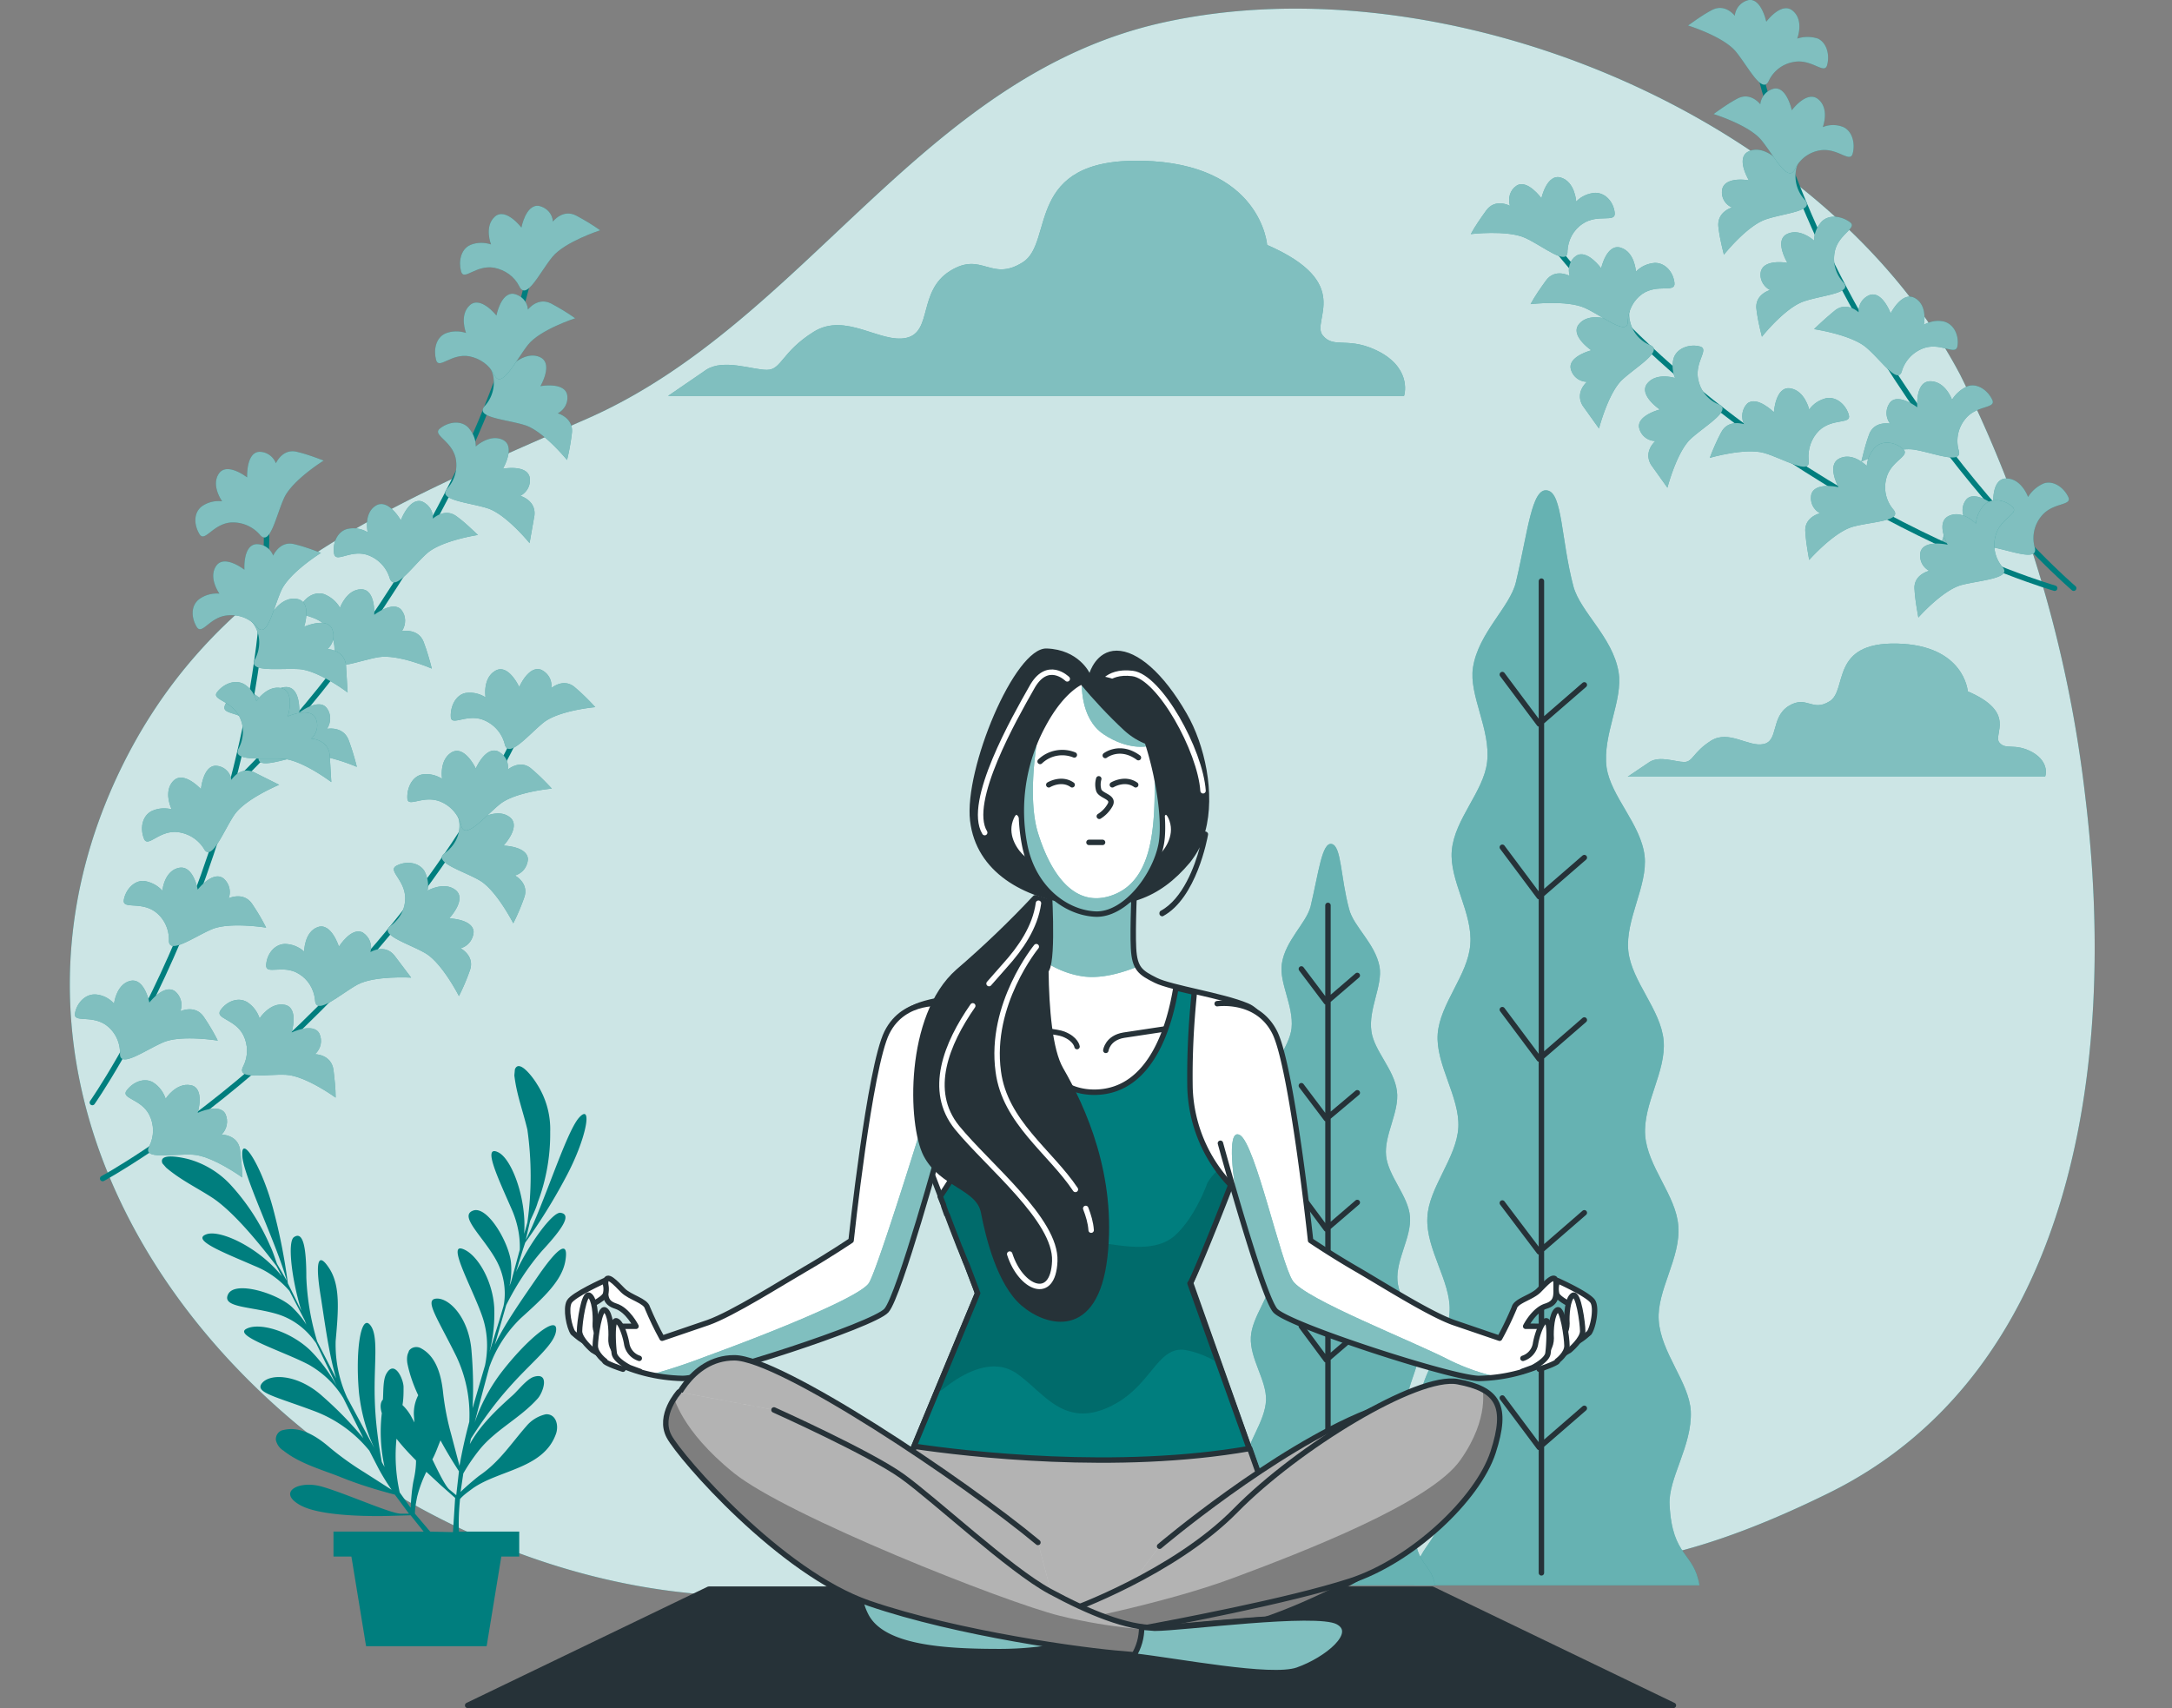 <svg xmlns="http://www.w3.org/2000/svg" xmlns:xlink="http://www.w3.org/1999/xlink" xml:space="preserve" id="Calque_1" x="0" y="0" style="enable-background:new 0 0 399.9 314.5" version="1.1" viewBox="0 0 399.9 314.5"><rect x="0" y="0" width="399.9" height="314.5" fill="#808080" stroke="none"/><style>.st0{fill:#007e7e}.st2,.st3{opacity:.5;fill:#fff;enable-background:new}.st3{opacity:.4}.st4,.st5,.st6{fill:none;stroke:#263238;stroke-linecap:round;stroke-linejoin:round}.st5,.st6{stroke:#007e7e}.st6{fill:#263238;stroke:#263238}.st7{fill:#fff}.st12,.st13{fill:none;stroke:#fff;stroke-linecap:round;stroke-linejoin:round}.st13{fill:#fff;stroke:#263238}.st18{opacity:.3;enable-background:new}</style><g id="freepik--background-simple--inject-2"><path d="M383.9 146.4a234 234 0 0 0-23-77.4c-25.2-47.8-94.7-76.5-147-64.8-44.5 10-65.6 55.1-105.6 72.8-36.8 16.2-70 29.1-87.2 67-36.3 80.3 54.5 160.1 131.8 148.8 24.4-3.6 46.1-15 71.2-11.8 50.9 6.6 67.9 15.9 112.6-6.1 44.1-21.7 53.5-77 47.2-128.5z" class="st0"/><path d="M383.9 146.4a234 234 0 0 0-23-77.4c-25.2-47.8-94.7-76.5-147-64.8-44.5 10-65.6 55.1-105.6 72.8-36.8 16.2-70 29.1-87.2 67-36.3 80.3 54.5 160.1 131.8 148.8 24.4-3.6 46.1-15 71.2-11.8 50.9 6.6 67.9 15.9 112.6-6.1 44.1-21.7 53.5-77 47.2-128.5z" style="opacity:.8;fill:#fff;enable-background:new"/></g><g id="freepik--Clouds--inject-2"><path d="M254.2 64.9c-5.9-3.2-8.6-.5-10.7-3.2s5.9-9.6-10.2-16.6c0 0-1.1-15-23-15.5s-16.1 15-22 18.7-7.5-2.1-13.4 1.6-3.2 11.2-8 12.3-11.2-4.8-17.1-1.1c-5.9 3.7-5.9 7-8.6 7s-8-2.1-11.2 0l-7 4.8h135.5c0 .1 1.6-4.7-4.3-8zM374.2 138.5c-3.3-1.8-4.9-.3-6.1-1.8s3.3-5.5-5.8-9.4c0 0-.6-8.5-13-8.8s-9.1 8.5-12.4 10.6c-3.3 2.1-4.2-1.2-7.6.9-3.3 2.1-1.8 6.4-4.6 7s-6.4-2.7-9.7-.6-3.3 3.9-4.9 3.9-4.5-1.2-6.4 0l-4 2.7h76.8c.1.1 1-2.6-2.3-4.5z" class="st0"/><path d="M254.2 64.9c-5.9-3.2-8.6-.5-10.7-3.2s5.9-9.6-10.2-16.6c0 0-1.1-15-23-15.5s-16.1 15-22 18.7-7.5-2.1-13.4 1.6-3.2 11.2-8 12.3-11.2-4.8-17.1-1.1c-5.9 3.7-5.9 7-8.6 7s-8-2.1-11.2 0l-7 4.8h135.5c0 .1 1.6-4.7-4.3-8zM374.2 138.5c-3.3-1.8-4.9-.3-6.1-1.8s3.3-5.5-5.8-9.4c0 0-.6-8.5-13-8.8s-9.1 8.5-12.4 10.6c-3.3 2.1-4.2-1.2-7.6.9-3.3 2.1-1.8 6.4-4.6 7s-6.4-2.7-9.7-.6-3.3 3.9-4.9 3.9-4.5-1.2-6.4 0l-4 2.7h76.8c.1.1 1-2.6-2.3-4.5z" class="st2"/></g><g id="freepik--Trees--inject-2"><path d="M261.8 291.9h51.1c-1-6.2-5-5.1-5.5-14.8-.3-4.9 4.2-10.9 3.9-17.3-.3-5.3-5.5-10.7-5.9-16.7-.4-5.5 4.1-11.5 3.6-17.4-.4-5.6-5.7-10.9-6.1-16.7s3.9-11.7 3.4-17.4-5.9-10.9-6.5-16.5c-.6-5.8 3.6-12 3-17.5-.7-5.9-6.2-10.9-7-16.3-.8-6 3.1-12.4 2.2-17.6-1.1-6.4-7-11-8.3-15.7-2.3-8.7-2-17.2-4.8-17.7-2.9-.6-3.6 7.7-5.8 16.9-1.1 4.6-6.9 9.3-7.9 15.7-.8 5.1 3.3 11.4 2.6 17.4-.6 5.4-6 10.5-6.5 16.3-.5 5.5 3.9 11.5 3.4 17.3-.4 5.6-5.6 10.9-6 16.5s4.1 11.6 3.8 17.2c-.3 5.6-5.5 11.1-5.7 16.6-.3 5.8 4.3 11.7 4.1 17.1-.2 6-5.3 11.5-5.5 16.7-.2 6.4 4.5 12.2 4.3 17.1-.3 10.5-5.1 8.3-5.3 16.8h1.4z" class="st0"/><path d="M261.8 291.9h51.1c-1-6.2-5-5.1-5.5-14.8-.3-4.9 4.2-10.9 3.9-17.3-.3-5.3-5.5-10.7-5.9-16.7-.4-5.5 4.1-11.5 3.6-17.4-.4-5.6-5.7-10.9-6.1-16.7s3.9-11.7 3.4-17.4-5.9-10.9-6.5-16.5c-.6-5.8 3.6-12 3-17.5-.7-5.9-6.2-10.9-7-16.3-.8-6 3.1-12.4 2.2-17.6-1.1-6.4-7-11-8.3-15.7-2.3-8.7-2-17.2-4.8-17.7-2.9-.6-3.6 7.7-5.8 16.9-1.1 4.6-6.9 9.3-7.9 15.7-.8 5.1 3.3 11.4 2.6 17.4-.6 5.4-6 10.5-6.5 16.3-.5 5.5 3.9 11.5 3.4 17.3-.4 5.6-5.6 10.9-6 16.5s4.1 11.6 3.8 17.2c-.3 5.6-5.5 11.1-5.7 16.6-.3 5.8 4.3 11.7 4.1 17.1-.2 6-5.3 11.5-5.5 16.7-.2 6.4 4.5 12.2 4.3 17.1-.3 10.5-5.1 8.3-5.3 16.8h1.4z" class="st3"/><path d="M283.8 107v182.6M291.7 126.1l-8.3 7.2-6.8-9.1M291.7 157.9l-8.3 7.2-6.8-9.1M291.7 187.8l-8.3 7.2-6.8-9.1M291.7 223.3l-8.3 7.2-6.8-9M291.7 259.3l-8.3 7.2-6.8-9.1" class="st4"/><path d="M229.6 291.9h34.6c-.7-4.2-3.4-3.5-3.8-10-.2-3.3 2.9-7.4 2.6-11.7-.2-3.6-3.8-7.2-4-11.3-.2-3.7 2.8-7.8 2.5-11.8-.3-3.8-3.9-7.4-4.2-11.3-.3-3.9 2.6-8 2.3-11.8-.3-3.8-4-7.4-4.4-11.2s2.5-8.1 2-11.9c-.5-4-4.2-7.4-4.7-11-.6-4.1 2.1-8.4 1.5-11.9-.8-4.3-4.8-7.4-5.6-10.6-1.6-5.9-1.4-11.6-3.2-12s-2.4 5.2-3.9 11.5c-.8 3.1-4.7 6.3-5.3 10.6-.5 3.5 2.2 7.7 1.8 11.8-.4 3.6-4 7.1-4.4 11.1-.3 3.7 2.6 7.8 2.3 11.7s-3.8 7.4-4.1 11.2 2.8 7.9 2.6 11.6-3.7 7.5-3.9 11.3c-.2 4 2.9 7.9 2.8 11.6-.2 4.1-3.6 7.8-3.7 11.3-.1 4.3 3 8.3 2.9 11.6-.2 7.1-3.5 5.6-3.6 11.4l.9-.2z" class="st0"/><path d="M229.6 291.9h34.6c-.7-4.2-3.4-3.5-3.8-10-.2-3.3 2.9-7.4 2.6-11.7-.2-3.6-3.8-7.2-4-11.3-.2-3.7 2.8-7.8 2.5-11.8-.3-3.8-3.9-7.4-4.2-11.3-.3-3.9 2.6-8 2.3-11.8-.3-3.8-4-7.4-4.4-11.2s2.5-8.1 2-11.9c-.5-4-4.2-7.4-4.7-11-.6-4.1 2.1-8.4 1.5-11.9-.8-4.3-4.8-7.4-5.6-10.6-1.6-5.9-1.4-11.6-3.2-12s-2.4 5.2-3.9 11.5c-.8 3.1-4.7 6.3-5.3 10.6-.5 3.5 2.2 7.7 1.8 11.8-.4 3.6-4 7.1-4.4 11.1-.3 3.7 2.6 7.8 2.3 11.7s-3.8 7.4-4.1 11.2 2.8 7.9 2.6 11.6-3.7 7.5-3.9 11.3c-.2 4 2.9 7.9 2.8 11.6-.2 4.1-3.6 7.8-3.7 11.3-.1 4.3 3 8.3 2.9 11.6-.2 7.1-3.5 5.6-3.6 11.4l.9-.2z" class="st3"/><path d="M244.5 166.7v123.6M249.9 179.6l-5.7 4.9-4.6-6.1M249.9 201.2l-5.7 4.8-4.6-6.1M249.9 221.4l-5.7 4.9-4.6-6.2M249.9 245.5l-5.7 4.9-4.6-6.2M249.9 269.8l-5.7 4.9-4.6-6.2" class="st4"/></g><g id="freepik--Plants--inject-2"><path d="M99.1 234.9c-2.6 3.8-6.1 8.7-8 12.7l2.1-7.3c1.8-3.6 4-7 6.6-10 3.8-4.1 5.5-6.7 3.4-7-1.4-.2-5.6 5.4-8.2 10.9l1.3-4.2.4-1.2a103 103 0 0 0 7.4-11.9c3.9-7.2 5.1-14 2.5-11.1-2.4 2.7-6.5 16.1-9.8 22.5l.8-3.5c.5-1.1 1.1-2.3 1.4-3.4a35.7 35.7 0 0 0 2.3-13c.1-3.2-.8-6.3-2.5-8.9-.4-.7-3.2-4.7-4-2.6l-.1 1.1c.4 3.5 1.6 6.6 2.4 10a61 61 0 0 1 0 17.1l-.6 2.1c.5-6.3-2.2-13.7-4.7-15-3.1-1.6-.1 4.7 2.3 10.2 1.1 2.4 1.7 5.1 1.6 7.7l-1.6 5.9-.3.8c.3-1.3.4-2.7.3-4.1-.2-3.6-4.3-10.8-7-9.8s1.9 4.8 4.3 9.2c1.3 2.4 1.8 5.2 1.4 7.9l-.1.5-.8 2.7-1.8 5.8c.7-2.7 1-5.4.9-8.2-.3-5.3-3.4-10.2-6-10.9s2.3 7.9 3.9 12.8c.9 2.8 1 5.8.4 8.7l-2.3 7.9c.2-3.6.1-7.2-.2-10.7-.5-5.9-4-9.6-6.4-9.5s.1 3.5 3.6 10.6a25 25 0 0 1 2.4 12.1 94.5 94.5 0 0 0-1.8 8.1l-1.5-5.7c-.7-2.5-1.2-5-1.5-7.6-.3-3-1.1-6.7-4-8.3-.8-.5-1.8-.3-2.3.4l-.1.3c-.3.6-.3 1.3-.2 2 .4 2 1.1 4 2 5.9a7.3 7.3 0 0 0-.8 3.6l.1 1.4-.7-1.3a9 9 0 0 0-1.5-1.9c.2-1.1.2-2.2.2-3.3 0-1.5-1.7-5.2-3.2-2.4-.6 1.1-.5 3.3-.6 4.7-.4.4-.6 1.2-.2 2.5-.4 3.3-.2 6.7.5 9.9l-.5-.9c-.7-3.8-1.2-7.7-1.3-11.6-.2-6.5.8-11.8-.9-13.7-1.7-1.9-2.7 5-2 12.6.4 3.5 1.3 6.9 2.8 10.1l-5-9.3a23.4 23.4 0 0 1-2.1-10.4c.5-5.6.9-10.2-1.2-13.4s-2.6-1.1-1.5 5.5c.7 4.5 1.5 10.6 2.8 14.8l-3.5-6.8a47 47 0 0 1-2-11.8c0-5.6-.6-8.6-2.3-7.4-1.2.9-.4 7.8 1.4 13.6l-1.9-3.9-.6-1.2a107 107 0 0 0-2.7-13.7c-2.1-7.9-5.9-13.8-5.7-9.9.1 3.6 6.3 16.2 8.2 23.1l-1.8-3.1c-.4-1.1-.8-2.4-1.3-3.4a40.2 40.2 0 0 0-7.2-11.1c-2.1-2.3-4.9-4-7.9-4.8-.8-.2-5.5-1.3-4.7.8l.7.8c2.7 2.3 5.7 3.7 8.6 5.6 4.3 2.9 9.5 9.6 11.7 12.5l1 1.9c-3.9-5-10.9-8.5-13.7-7.8-3.4 1 3.2 3.5 8.7 5.9 2.5 1 4.7 2.6 6.4 4.6l2.8 5.4.3.8c-.7-1.2-1.6-2.2-2.6-3.2-2.6-2.5-10.5-5-11.8-2.4s4.7 2.2 9.5 3.8c2.6.9 4.8 2.6 6.4 4.8l.3.4 1.2 2.5 2.6 5.4a29 29 0 0 0-4.9-6.6c-3.8-3.6-9.5-5.2-11.8-3.9s7.1 4.2 11.6 6.6c2.6 1.5 4.7 3.5 6.3 6.1l3.7 7.4a68.2 68.2 0 0 0-7.5-7.7c-4.4-4-9.5-4.3-11.1-2.5-1.6 1.8 2.4 2.5 9.8 5.3 3.9 1.5 7.3 4 9.9 7.2l1.7 3.3a41 41 0 0 0 2.4 3.9l-5-3.2a55.5 55.5 0 0 1-6.3-4.5c-2.3-2-5.4-4.1-8.6-3.3-.9.1-1.5 1-1.4 1.9l.1.3a3 3 0 0 0 1.3 1.6c3 2.4 7.1 3.5 10.6 4.9 3.2 1.3 6.5 2.3 9.9 3.2l2.6 3.5h-1.5c-1.9 0-10.3-3.8-14.6-5s-8.3 1.1-3.8 3.5 16.7 1.9 16.7 1.9l3.5-.1 2.4 3H61.4v4.6h3.3l2.7 16.5h22.2l2.7-16.5h3.3V282H84.5c-.1-2 0-4 .2-6 .7-.8 1.6-1.4 2.4-2 4.9-3.4 13.1-3.6 15.3-10.1.5-1.6-.1-3.6-1.9-3.5a6.5 6.5 0 0 0-3.6 2.2c-2.8 3.2-4.9 6.5-8.5 9-.2.1-2.4 1.9-3.6 3.1l.5-3.4a34 34 0 0 1 3-4.4c3-3.7 7.5-5.8 10.7-9.4 1-1.1 2.3-4.9-.7-4-1.3.4-2.9 2.5-3.9 3.4-2.9 2.6-6 5.5-7.9 9l.2-1c2.1-3.3 4.4-6.5 7-9.4 4.3-4.9 8.6-8 8.7-10.7s-5.4 1.8-10.1 7.9a32.6 32.6 0 0 0-4.9 9.2 725 725 0 0 1 2.7-10.2c1.2-3.4 3.2-6.5 5.8-9 4.2-3.8 7.6-6.9 8.2-10.6s-1.2-2.7-5 2.8zm-23.5 42.7-2-2.8a30.8 30.8 0 0 1-.6-9.9c1.1 1.4 2.3 2.7 3.6 4 0 1.3-.2 2.6-.5 3.9-.3 1.7-.4 3.2-.5 4.8zm3.6 4.4-2.8-3.3c0-1 .2-2.1.4-3.1a23 23 0 0 1 1.7-4.6l2.7 2.5 2.6 2.3-.4 6.3-4.2-.1zm4.8-6.7-1.2-1c-.7-.5-1.9-2.9-3.2-5.6.6-1.1 1-2.3 1.5-3.5 1.4 2.6 2.7 4.6 3.4 5.7l-.5 4.4z" class="st0"/><path d="M40.5 146.9s41.9-36.3 56.7-95.1" class="st5"/><path d="M47.7 139.1c.5-1.9 0-4-1.2-5.6-2.1-2.6-5.8-1.8-5.1-3.6.7-1.8 2.6-3.1 4.5-2.5a5 5 0 0 1 2.9 2.5s1.2-3.4 3.9-3.4 2.4 4.7 2.4 4.7 3.5-2.7 5-.9c.9 1.1.9 2.7.1 3.9 0 0 3-.6 4 2.1.6 1.6 1.1 3.3 1.5 4.9 0 0-6.2-2.7-9.8-2.1s-9.1 2.9-8.2 0z" class="st0"/><path d="M47.7 139.1c.5-1.9 0-4-1.2-5.6-2.1-2.6-5.8-1.8-5.1-3.6.7-1.8 2.6-3.1 4.5-2.5a5 5 0 0 1 2.9 2.5s1.2-3.4 3.9-3.4 2.4 4.7 2.4 4.7 3.5-2.7 5-.9c.9 1.1.9 2.7.1 3.9 0 0 3-.6 4 2.1.6 1.6 1.1 3.3 1.5 4.9 0 0-6.2-2.7-9.8-2.1s-9.1 2.9-8.2 0z" class="st2"/><path d="M61.4 121.1c.5-1.9 0-4-1.2-5.6-2.1-2.6-5.8-1.8-5-3.6s2.6-3.1 4.5-2.5c1.2.5 2.2 1.3 2.9 2.5 0 0 1.2-3.4 3.9-3.4s2.4 4.7 2.4 4.7 3.5-2.7 5-.9c.9 1.1.9 2.7.1 3.9 0 0 3-.6 4 2 .6 1.6 1.1 3.3 1.5 4.9 0 0-6.2-2.7-9.8-2.1s-9.2 3-8.3.1z" class="st0"/><path d="M61.4 121.1c.5-1.9 0-4-1.2-5.6-2.1-2.6-5.8-1.8-5-3.6s2.6-3.1 4.5-2.5c1.2.5 2.2 1.3 2.9 2.5 0 0 1.2-3.4 3.9-3.4s2.4 4.7 2.4 4.7 3.5-2.7 5-.9c.9 1.1.9 2.7.1 3.9 0 0 3-.6 4 2 .6 1.6 1.1 3.3 1.5 4.9 0 0-6.2-2.7-9.8-2.1s-9.2 3-8.3.1z" class="st2"/><path d="M71.7 106.3a6.5 6.5 0 0 0-4-4.1c-3.2-1.1-5.9 1.6-6.2-.3s.6-4 2.4-4.5c1.3-.3 2.6-.1 3.8.6 0 0-.8-3.5 1.5-4.9 2.3-1.4 4.6 2.7 4.6 2.7s1.5-4.1 3.8-3.5c1.3.5 2.2 1.8 2.1 3.2 0 0 2.2-2.1 4.4-.4 1.4 1 2.6 2.2 3.9 3.4 0 0-6.7 1-9.4 3.4s-6.1 7.4-6.9 4.4z" class="st0"/><path d="M71.7 106.3a6.5 6.5 0 0 0-4-4.1c-3.2-1.1-5.9 1.6-6.2-.3s.6-4 2.4-4.5c1.3-.3 2.6-.1 3.8.6 0 0-.8-3.5 1.5-4.9 2.3-1.4 4.6 2.7 4.6 2.7s1.5-4.1 3.8-3.5c1.3.5 2.2 1.8 2.1 3.2 0 0 2.2-2.1 4.4-.4 1.4 1 2.6 2.2 3.9 3.4 0 0-6.7 1-9.4 3.4s-6.1 7.4-6.9 4.4z" class="st2"/><path d="M82.4 89.9a6.4 6.4 0 0 0 1.5-5.5c-.7-3.3-4.4-4.3-2.9-5.5s3.8-1.6 5.2-.2c.9 1 1.4 2.2 1.4 3.5 0 0 2.6-2.4 5-1.2s0 5.3 0 5.3 4.3-.8 4.9 1.5c.3 1.4-.4 2.8-1.7 3.5 0 0 2.9.8 2.6 3.6l-.9 5.1s-4.3-5.3-7.7-6.4-9.5-1.5-7.4-3.7z" class="st0"/><path d="M82.4 89.9a6.4 6.4 0 0 0 1.5-5.5c-.7-3.3-4.4-4.3-2.9-5.5s3.8-1.6 5.2-.2c.9 1 1.4 2.2 1.4 3.5 0 0 2.6-2.4 5-1.2s0 5.3 0 5.3 4.3-.8 4.9 1.5c.3 1.4-.4 2.8-1.7 3.5 0 0 2.9.8 2.6 3.6l-.9 5.1s-4.3-5.3-7.7-6.4-9.5-1.5-7.4-3.7z" class="st2"/><path d="M89.3 74.7a6.4 6.4 0 0 0 1.5-5.5c-.7-3.3-4.4-4.3-2.9-5.5s3.8-1.6 5.2-.2c.9 1 1.4 2.2 1.4 3.5 0 0 2.6-2.4 5-1.2s0 5.3 0 5.3 4.3-.8 4.9 1.5c.3 1.4-.4 2.8-1.7 3.5 0 0 2.9.8 2.6 3.6-.2 1.7-.5 3.4-.9 5 0 0-4.3-5.3-7.7-6.4s-9.5-1.4-7.4-3.6z" class="st0"/><path d="M89.3 74.7a6.4 6.4 0 0 0 1.5-5.5c-.7-3.3-4.4-4.3-2.9-5.5s3.8-1.6 5.2-.2c.9 1 1.4 2.2 1.4 3.5 0 0 2.6-2.4 5-1.2s0 5.3 0 5.3 4.3-.8 4.9 1.5c.3 1.4-.4 2.8-1.7 3.5 0 0 2.9.8 2.6 3.6-.2 1.7-.5 3.4-.9 5 0 0-4.3-5.3-7.7-6.4s-9.5-1.4-7.4-3.6z" class="st2"/><path d="M91 69c-.9-1.8-2.6-3-4.6-3.4-3.3-.6-5.6 2.5-6.1.7s-.1-4.1 1.7-4.9c1.2-.5 2.6-.5 3.8-.1 0 0-1.3-3.3.7-5.1s4.9 1.9 4.9 1.9.8-4.3 3.2-4c1.4.3 2.5 1.4 2.6 2.9 0 0 1.8-2.4 4.3-1.1 1.5.8 3 1.7 4.4 2.7 0 0-6.5 2.1-8.7 4.9-2.2 2.8-4.9 8.4-6.2 5.5z" class="st0"/><path d="M91 69c-.9-1.8-2.6-3-4.6-3.4-3.3-.6-5.6 2.5-6.1.7s-.1-4.1 1.7-4.9c1.2-.5 2.6-.5 3.8-.1 0 0-1.3-3.3.7-5.1s4.9 1.9 4.9 1.9.8-4.3 3.2-4c1.4.3 2.5 1.4 2.6 2.9 0 0 1.8-2.4 4.3-1.1 1.5.8 3 1.7 4.4 2.7 0 0-6.5 2.1-8.7 4.9-2.2 2.8-4.9 8.4-6.2 5.5z" class="st2"/><path d="M95.6 52.7c-.9-1.8-2.6-3-4.6-3.4-3.4-.6-5.6 2.5-6.1.7s-.1-4.1 1.7-4.9c1.2-.5 2.6-.5 3.8-.1 0 0-1.3-3.3.7-5.1s4.9 2 4.9 2 .8-4.3 3.2-4c1.4.3 2.5 1.4 2.6 2.9 0 0 1.8-2.4 4.3-1.1 1.5.8 3 1.7 4.4 2.7 0 0-6.5 2.1-8.8 4.9s-4.8 8.2-6.1 5.4z" class="st0"/><path d="M95.6 52.7c-.9-1.8-2.6-3-4.6-3.4-3.4-.6-5.6 2.5-6.1.7s-.1-4.1 1.7-4.9c1.2-.5 2.6-.5 3.8-.1 0 0-1.3-3.3.7-5.1s4.9 2 4.9 2 .8-4.3 3.2-4c1.4.3 2.5 1.4 2.6 2.9 0 0 1.8-2.4 4.3-1.1 1.5.8 3 1.7 4.4 2.7 0 0-6.5 2.1-8.8 4.9s-4.8 8.2-6.1 5.4z" class="st2"/><path d="M18.9 217s48.7-26.4 75.8-80.7" class="st5"/><path d="M27.5 211c.9-1.8.9-3.9 0-5.7-1.5-3-5.3-3-4.2-4.5s3.2-2.5 4.9-1.5c1.1.7 1.9 1.8 2.3 3 0 0 1.9-3 4.6-2.5s1.3 5.1 1.3 5.1 4-1.9 5.1.2c.6 1.3.3 2.8-.7 3.8 0 0 3 0 3.4 2.8.2 1.7.4 3.4.4 5.1 0 0-5.5-4-9.1-4.2s-9.5 1.1-8-1.6z" class="st0"/><path d="M27.5 211c.9-1.8.9-3.9 0-5.7-1.5-3-5.3-3-4.2-4.5s3.2-2.5 4.9-1.5c1.1.7 1.9 1.8 2.3 3 0 0 1.9-3 4.6-2.5s1.3 5.1 1.3 5.1 4-1.9 5.1.2c.6 1.3.3 2.8-.7 3.8 0 0 3 0 3.4 2.8.2 1.7.4 3.4.4 5.1 0 0-5.5-4-9.1-4.2s-9.5 1.1-8-1.6z" class="st2"/><path d="M44.8 196.3c.9-1.8.9-3.9 0-5.7-1.5-3-5.3-3-4.2-4.6s3.2-2.5 4.9-1.5c1.1.7 1.9 1.8 2.3 3 0 0 1.9-3 4.6-2.5s1.3 5.1 1.3 5.1 4-1.9 5.1.2c.6 1.3.3 2.8-.8 3.8 0 0 3 0 3.4 2.9.2 1.7.4 3.4.4 5.1 0 0-5.5-4-9.1-4.2s-9.4 1.1-7.9-1.6z" class="st0"/><path d="M44.8 196.3c.9-1.8.9-3.9 0-5.7-1.5-3-5.3-3-4.2-4.6s3.2-2.5 4.9-1.5c1.1.7 1.9 1.8 2.3 3 0 0 1.9-3 4.6-2.5s1.3 5.1 1.3 5.1 4-1.9 5.1.2c.6 1.3.3 2.8-.8 3.8 0 0 3 0 3.4 2.9.2 1.7.4 3.4.4 5.1 0 0-5.5-4-9.1-4.2s-9.4 1.1-7.9-1.6z" class="st2"/><path d="M58 184.1c-.2-2-1.3-3.8-3-4.8-2.9-1.8-6.1.3-6-1.6s1.4-3.8 3.4-3.9c1.3 0 2.6.5 3.6 1.4 0 0 0-3.6 2.5-4.5s3.9 3.6 3.9 3.6 2.3-3.7 4.4-2.6c1.2.8 1.8 2.2 1.4 3.6 0 0 2.6-1.6 4.4.6l3.1 4.1s-6.8-.4-9.9 1.3c-3.1 1.7-7.7 5.9-7.8 2.8z" class="st0"/><path d="M58 184.1c-.2-2-1.3-3.8-3-4.8-2.9-1.8-6.1.3-6-1.6s1.4-3.8 3.4-3.9c1.3 0 2.6.5 3.6 1.4 0 0 0-3.6 2.5-4.5s3.9 3.6 3.9 3.6 2.3-3.7 4.4-2.6c1.2.8 1.8 2.2 1.4 3.6 0 0 2.6-1.6 4.4.6l3.1 4.1s-6.8-.4-9.9 1.3c-3.1 1.7-7.7 5.9-7.8 2.8z" class="st2"/><path d="M72 170.4c1.6-1.2 2.6-3 2.6-5 0-3.4-3.3-5.1-1.6-6 1.7-.9 4-.7 5.1.9.6 1.1.9 2.5.6 3.7 0 0 3.1-1.8 5.2-.1s-1.2 5.2-1.2 5.2 4.4.1 4.5 2.5c-.1 1.4-1 2.6-2.4 3 0 0 2.7 1.4 1.7 4.1a39 39 0 0 1-2 4.7s-3.1-6.1-6.2-7.9-8.8-3.4-6.3-5.1z" class="st0"/><path d="M72 170.4c1.6-1.2 2.6-3 2.6-5 0-3.4-3.3-5.1-1.6-6 1.7-.9 4-.7 5.1.9.6 1.1.9 2.5.6 3.7 0 0 3.1-1.8 5.2-.1s-1.2 5.2-1.2 5.2 4.4.1 4.5 2.5c-.1 1.4-1 2.6-2.4 3 0 0 2.7 1.4 1.7 4.1a39 39 0 0 1-2 4.7s-3.1-6.1-6.2-7.9-8.8-3.4-6.3-5.1z" class="st2"/><path d="M82 157c1.6-1.2 2.6-3 2.6-5 0-3.4-3.3-5.1-1.6-6s4-.7 5.1.9c.6 1.1.9 2.5.6 3.7 0 0 3.1-1.8 5.2-.1s-1.2 5.2-1.2 5.2 4.4.1 4.5 2.5c-.1 1.4-1 2.6-2.4 3 0 0 2.7 1.4 1.7 4.1a39 39 0 0 1-2 4.7s-3.1-6.1-6.2-7.9-8.9-3.4-6.3-5.1z" class="st0"/><path d="M82 157c1.6-1.2 2.6-3 2.6-5 0-3.4-3.3-5.1-1.6-6s4-.7 5.1.9c.6 1.1.9 2.5.6 3.7 0 0 3.1-1.8 5.2-.1s-1.2 5.2-1.2 5.2 4.4.1 4.5 2.5c-.1 1.4-1 2.6-2.4 3 0 0 2.7 1.4 1.7 4.1a39 39 0 0 1-2 4.7s-3.1-6.1-6.2-7.9-8.9-3.4-6.3-5.1z" class="st2"/><path d="M84.9 151.9a6.5 6.5 0 0 0-3.8-4.3c-3.2-1.3-6 1.2-6.1-.6s.8-4 2.7-4.4c1.3-.2 2.6.1 3.7.8 0 0-.6-3.5 1.8-4.9 2.4-1.3 4.4 3 4.4 3s1.7-4 4-3.2c1.3.6 2.1 1.9 1.9 3.4 0 0 2.3-2 4.4-.1 1.3 1.1 2.5 2.3 3.7 3.6 0 0-6.8.6-9.6 2.9s-6.5 6.8-7.1 3.8z" class="st0"/><path d="M84.9 151.9a6.5 6.5 0 0 0-3.8-4.3c-3.2-1.3-6 1.2-6.1-.6s.8-4 2.7-4.4c1.3-.2 2.6.1 3.7.8 0 0-.6-3.5 1.8-4.9 2.4-1.3 4.4 3 4.4 3s1.7-4 4-3.2c1.3.6 2.1 1.9 1.9 3.4 0 0 2.3-2 4.4-.1 1.3 1.1 2.5 2.3 3.7 3.6 0 0-6.8.6-9.6 2.9s-6.5 6.8-7.1 3.8z" class="st2"/><path d="M92.9 136.9a6.5 6.5 0 0 0-3.8-4.3c-3.1-1.3-6 1.2-6.1-.6s.8-4 2.7-4.4c1.3-.2 2.6.1 3.7.8 0 0-.6-3.5 1.8-4.9s4.4 3 4.4 3 1.7-4 4-3.2c1.3.6 2.1 1.9 1.9 3.4 0 0 2.3-2 4.4-.1 1.3 1.1 2.5 2.3 3.7 3.6 0 0-6.8.6-9.6 2.9s-6.5 6.8-7.1 3.8z" class="st0"/><path d="M92.9 136.9a6.5 6.5 0 0 0-3.8-4.3c-3.1-1.3-6 1.2-6.1-.6s.8-4 2.7-4.4c1.3-.2 2.6.1 3.7.8 0 0-.6-3.5 1.8-4.9s4.4 3 4.4 3 1.7-4 4-3.2c1.3.6 2.1 1.9 1.9 3.4 0 0 2.3-2 4.4-.1 1.3 1.1 2.5 2.3 3.7 3.6 0 0-6.8.6-9.6 2.9s-6.5 6.8-7.1 3.8z" class="st2"/><path d="M381.8 108.3s-42.2-35.8-57.7-94.5" class="st5"/><path d="M374.6 100.7c-.5-1.9-.1-4 1.2-5.6 2.1-2.7 5.8-1.9 5-3.6s-2.7-3.1-4.5-2.5a6.4 6.4 0 0 0-2.9 2.5s-1.2-3.4-4-3.4-2.4 4.8-2.4 4.8-3.5-2.7-5-.9a3.2 3.2 0 0 0 0 3.9s-3-.6-3.9 2.1c-.6 1.6-1 3.3-1.4 4.9 0 0 6.2-2.8 9.8-2.2s9 2.9 8.1 0z" class="st0"/><path d="M374.6 100.7c-.5-1.9-.1-4 1.2-5.6 2.1-2.7 5.8-1.9 5-3.6s-2.7-3.1-4.5-2.5a6.4 6.4 0 0 0-2.9 2.5s-1.2-3.4-4-3.4-2.4 4.8-2.4 4.8-3.5-2.7-5-.9a3.2 3.2 0 0 0 0 3.9s-3-.6-3.9 2.1c-.6 1.6-1 3.3-1.4 4.9 0 0 6.2-2.8 9.8-2.2s9 2.9 8.1 0z" class="st2"/><path d="M360.6 82.8c-.5-1.9-.1-4 1.2-5.6 2.1-2.7 5.8-1.9 5-3.6s-2.7-3.1-4.5-2.5a6.4 6.4 0 0 0-2.9 2.5s-1.2-3.4-4-3.4S353 75 353 75s-3.5-2.7-5-.9a3.2 3.2 0 0 0 0 3.9s-3-.6-3.9 2.1c-.6 1.6-1 3.3-1.4 4.9 0 0 6.2-2.8 9.8-2.2s9.1 2.9 8.1 0z" class="st0"/><path d="M360.6 82.8c-.5-1.9-.1-4 1.2-5.6 2.1-2.7 5.8-1.9 5-3.6s-2.7-3.1-4.5-2.5a6.4 6.4 0 0 0-2.9 2.5s-1.2-3.4-4-3.4S353 75 353 75s-3.5-2.7-5-.9a3.2 3.2 0 0 0 0 3.9s-3-.6-3.9 2.1c-.6 1.6-1 3.3-1.4 4.9 0 0 6.2-2.8 9.8-2.2s9.1 2.9 8.1 0z" class="st2"/><path d="M350.2 68.2a6.5 6.5 0 0 1 4-4.1c3.2-1.1 5.9 1.5 6.2-.4s-.6-4-2.5-4.5c-1.3-.3-2.6 0-3.7.6 0 0 .8-3.5-1.6-4.9s-4.5 2.8-4.5 2.8-1.5-4.1-3.8-3.4a3.2 3.2 0 0 0-2.1 3.2s-2.2-2.1-4.4-.3a61.4 61.4 0 0 0-3.8 3.4s6.7 1 9.5 3.3 6 7.2 6.7 4.3z" class="st0"/><path d="M350.2 68.2a6.5 6.5 0 0 1 4-4.1c3.2-1.1 5.9 1.5 6.2-.4s-.6-4-2.5-4.5c-1.3-.3-2.6 0-3.7.6 0 0 .8-3.5-1.6-4.9s-4.5 2.8-4.5 2.8-1.5-4.1-3.8-3.4a3.2 3.2 0 0 0-2.1 3.2s-2.2-2.1-4.4-.3a61.4 61.4 0 0 0-3.8 3.4s6.7 1 9.5 3.3 6 7.2 6.7 4.3z" class="st2"/><path d="M339.3 51.9a6.4 6.4 0 0 1-1.5-5.5c.6-3.3 4.3-4.4 2.8-5.5s-3.8-1.5-5.2-.1c-.9 1-1.4 2.2-1.4 3.5 0 0-2.6-2.4-5-1.2s.1 5.3.1 5.3-4.3-.8-4.9 1.6c-.3 1.4.5 2.8 1.7 3.4 0 0-2.9.8-2.5 3.6.2 1.7.6 3.4 1 5 0 0 4.2-5.3 7.7-6.5s9.3-1.5 7.2-3.6z" class="st0"/><path d="M339.3 51.9a6.4 6.4 0 0 1-1.5-5.5c.6-3.3 4.3-4.4 2.8-5.5s-3.8-1.5-5.2-.1c-.9 1-1.4 2.2-1.4 3.5 0 0-2.6-2.4-5-1.2s.1 5.3.1 5.3-4.3-.8-4.9 1.6c-.3 1.4.5 2.8 1.7 3.4 0 0-2.9.8-2.5 3.6.2 1.7.6 3.4 1 5 0 0 4.2-5.3 7.7-6.5s9.3-1.5 7.2-3.6z" class="st2"/><path d="M332.2 36.7a6.4 6.4 0 0 1-1.5-5.5c.6-3.3 4.3-4.3 2.8-5.5s-3.8-1.5-5.2-.1c-.9 1-1.4 2.2-1.4 3.5 0 0-2.6-2.4-5-1.2s.1 5.3.1 5.3-4.3-.8-4.9 1.6a3 3 0 0 0 1.8 3.4s-2.9.8-2.5 3.7c.2 1.7.6 3.4 1 5 0 0 4.2-5.3 7.7-6.5s9.3-1.5 7.1-3.7z" class="st0"/><path d="M332.2 36.7a6.4 6.4 0 0 1-1.5-5.5c.6-3.3 4.3-4.3 2.8-5.5s-3.8-1.5-5.2-.1c-.9 1-1.4 2.2-1.4 3.5 0 0-2.6-2.4-5-1.2s.1 5.3.1 5.3-4.3-.8-4.9 1.6a3 3 0 0 0 1.8 3.4s-2.9.8-2.5 3.7c.2 1.7.6 3.4 1 5 0 0 4.2-5.3 7.7-6.5s9.3-1.5 7.1-3.7z" class="st2"/><path d="M330.5 31.1a6.2 6.2 0 0 1 4.5-3.4c3.3-.6 5.6 2.4 6.1.6s0-4.1-1.7-4.9a5 5 0 0 0-3.8 0s1.3-3.3-.8-5.1-4.9 2-4.9 2-.9-4.3-3.2-4a3.3 3.3 0 0 0-2.6 2.9s-1.8-2.4-4.3-1c-1.5.8-2.9 1.8-4.3 2.8 0 0 6.5 2 8.8 4.8s4.9 8.1 6.2 5.3z" class="st0"/><path d="M330.5 31.1a6.2 6.2 0 0 1 4.5-3.4c3.3-.6 5.6 2.4 6.1.6s0-4.1-1.7-4.9a5 5 0 0 0-3.8 0s1.3-3.3-.8-5.1-4.9 2-4.9 2-.9-4.3-3.2-4a3.3 3.3 0 0 0-2.6 2.9s-1.8-2.4-4.3-1c-1.5.8-2.9 1.8-4.3 2.8 0 0 6.5 2 8.8 4.8s4.9 8.1 6.2 5.3z" class="st2"/><path d="M325.7 14.8a6.2 6.2 0 0 1 4.6-3.4c3.3-.6 5.6 2.4 6.1.6s0-4.1-1.7-4.9a6.2 6.2 0 0 0-3.8 0s1.3-3.3-.8-5.1-4.9 2-4.9 2-.9-4.3-3.2-4a3.3 3.3 0 0 0-2.6 2.9s-1.8-2.4-4.3-1c-1.5.8-2.9 1.8-4.3 2.8 0 0 6.5 2 8.8 4.8s4.9 8.1 6.1 5.3z" class="st0"/><path d="M325.7 14.8a6.2 6.2 0 0 1 4.6-3.4c3.3-.6 5.6 2.4 6.1.6s0-4.1-1.7-4.9a6.2 6.2 0 0 0-3.8 0s1.3-3.3-.8-5.1-4.9 2-4.9 2-.9-4.3-3.2-4a3.3 3.3 0 0 0-2.6 2.9s-1.8-2.4-4.3-1c-1.5.8-2.9 1.8-4.3 2.8 0 0 6.5 2 8.8 4.8s4.9 8.1 6.1 5.3z" class="st2"/><path d="M378.3 108.3S325 93.1 286.8 46.1" class="st5"/><path d="M368.6 104.3a6.3 6.3 0 0 1-1.2-5.6c.8-3.3 4.5-4.1 3.1-5.4s-3.7-1.7-5.1-.4c-.9.9-1.5 2.2-1.6 3.5 0 0-2.5-2.6-5-1.4s-.2 5.3-.2 5.3-4.3-1-5 1.3c-.3 1.4.3 2.8 1.6 3.5 0 0-3 .7-2.7 3.5.1 1.7.4 3.4.7 5.1 0 0 4.5-5.1 8-6s9.5-1.2 7.4-3.4z" class="st0"/><path d="M368.6 104.3a6.3 6.3 0 0 1-1.2-5.6c.8-3.3 4.5-4.1 3.1-5.4s-3.7-1.7-5.1-.4c-.9.9-1.5 2.2-1.6 3.5 0 0-2.5-2.6-5-1.4s-.2 5.3-.2 5.3-4.3-1-5 1.3c-.3 1.4.3 2.8 1.6 3.5 0 0-3 .7-2.7 3.5.1 1.7.4 3.4.7 5.1 0 0 4.5-5.1 8-6s9.5-1.2 7.4-3.4z" class="st2"/><path d="M348.5 93.7a6.3 6.3 0 0 1-1.2-5.6c.8-3.3 4.5-4.1 3.1-5.4s-3.7-1.7-5.1-.4c-.9.9-1.5 2.2-1.6 3.5 0 0-2.5-2.6-5-1.4s-.2 5.3-.2 5.3-4.3-1-5 1.3c-.3 1.4.3 2.8 1.6 3.5 0 0-3 .7-2.7 3.5.1 1.7.4 3.4.7 5.1 0 0 4.5-5.1 8-6.1s9.5-1 7.4-3.3z" class="st0"/><path d="M348.5 93.7a6.3 6.3 0 0 1-1.2-5.6c.8-3.3 4.5-4.1 3.1-5.4s-3.7-1.7-5.1-.4c-.9.9-1.5 2.2-1.6 3.5 0 0-2.5-2.6-5-1.4s-.2 5.3-.2 5.3-4.3-1-5 1.3c-.3 1.4.3 2.8 1.6 3.5 0 0-3 .7-2.7 3.5.1 1.7.4 3.4.7 5.1 0 0 4.5-5.1 8-6.1s9.5-1 7.4-3.3z" class="st2"/><path d="M333 84.7c-.2-2 .5-4 1.9-5.4 2.5-2.4 6-1.1 5.5-2.9s-2.2-3.4-4.1-3.1c-1.3.3-2.4 1-3.2 2.1 0 0-.8-3.5-3.5-3.9s-3 4.4-3 4.4-3.1-3.1-4.9-1.6c-1 1-1.2 2.6-.6 3.8 0 0-2.9-1-4.2 1.5-.8 1.5-1.5 3.1-2.1 4.7 0 0 6.5-1.9 10-.9s8.7 4.3 8.2 1.3z" class="st0"/><path d="M333 84.7c-.2-2 .5-4 1.9-5.4 2.5-2.4 6-1.1 5.5-2.9s-2.2-3.4-4.1-3.1c-1.3.3-2.4 1-3.2 2.1 0 0-.8-3.5-3.5-3.9s-3 4.4-3 4.4-3.1-3.1-4.9-1.6c-1 1-1.2 2.6-.6 3.8 0 0-2.9-1-4.2 1.5-.8 1.5-1.5 3.1-2.1 4.7 0 0 6.5-1.9 10-.9s8.7 4.3 8.2 1.3z" class="st2"/><path d="M316.3 74.4a6.2 6.2 0 0 1-3.6-4.4c-.8-3.3 2.1-5.7.3-6.2s-4.1.2-4.8 2c-.4 1.2-.3 2.6.2 3.8 0 0-3.4-1.1-5.1 1s2.3 4.8 2.3 4.8-4.3 1.1-3.8 3.4a3.1 3.1 0 0 0 3 2.4s-2.3 1.9-.8 4.4l3 4.2s1.7-6.6 4.3-9 7.9-5.4 5-6.4z" class="st0"/><path d="M316.3 74.4a6.2 6.2 0 0 1-3.6-4.4c-.8-3.3 2.1-5.7.3-6.2s-4.1.2-4.8 2c-.4 1.2-.3 2.6.2 3.8 0 0-3.4-1.1-5.1 1s2.3 4.8 2.3 4.8-4.3 1.1-3.8 3.4a3.1 3.1 0 0 0 3 2.4s-2.3 1.9-.8 4.4l3 4.2s1.7-6.6 4.3-9 7.9-5.4 5-6.4z" class="st2"/><path d="M303.7 63.5a6.2 6.2 0 0 1-3.6-4.4c-.8-3.3 2.1-5.7.3-6.2s-4.1.2-4.8 2c-.4 1.2-.3 2.6.2 3.8 0 0-3.4-1.1-5.1 1s2.3 4.8 2.3 4.8-4.3 1.1-3.8 3.4a3.1 3.1 0 0 0 3 2.4s-2.3 1.9-.8 4.4l3 4.2s1.7-6.6 4.3-9 7.8-5.4 5-6.4z" class="st0"/><path d="M303.7 63.5a6.2 6.2 0 0 1-3.6-4.4c-.8-3.3 2.1-5.7.3-6.2s-4.1.2-4.8 2c-.4 1.2-.3 2.6.2 3.8 0 0-3.4-1.1-5.1 1s2.3 4.8 2.3 4.8-4.3 1.1-3.8 3.4a3.1 3.1 0 0 0 3 2.4s-2.3 1.9-.8 4.4l3 4.2s1.7-6.6 4.3-9 7.8-5.4 5-6.4z" class="st2"/><path d="M299.7 59.1c.1-2 1.1-3.9 2.7-5 2.8-1.9 6.1-.1 5.9-2s-1.6-3.7-3.6-3.7c-1.3.1-2.5.6-3.5 1.6 0 0-.2-3.6-2.8-4.4s-3.6 3.8-3.6 3.8-2.6-3.6-4.6-2.3c-1.2.8-1.6 2.3-1.2 3.7 0 0-2.7-1.5-4.4.9-1 1.4-2 2.8-2.8 4.3 0 0 6.7-.8 10 .7s8 5.4 7.9 2.4z" class="st0"/><path d="M299.7 59.1c.1-2 1.1-3.9 2.7-5 2.8-1.9 6.1-.1 5.9-2s-1.6-3.7-3.6-3.7c-1.3.1-2.5.6-3.5 1.6 0 0-.2-3.6-2.8-4.4s-3.6 3.8-3.6 3.8-2.6-3.6-4.6-2.3c-1.2.8-1.6 2.3-1.2 3.7 0 0-2.7-1.5-4.4.9-1 1.4-2 2.8-2.8 4.3 0 0 6.7-.8 10 .7s8 5.4 7.9 2.4z" class="st2"/><path d="M288.6 46.2c.1-2 1.1-3.9 2.8-5 2.8-1.9 6.1-.1 5.9-2s-1.6-3.7-3.6-3.7c-1.3.1-2.5.6-3.5 1.6 0 0-.2-3.6-2.8-4.4-2.6-.8-3.6 3.8-3.6 3.8s-2.6-3.6-4.6-2.3c-1.2.8-1.6 2.3-1.2 3.7 0 0-2.7-1.5-4.4.9-1 1.4-2 2.8-2.8 4.3 0 0 6.7-.8 10 .7s7.9 5.4 7.8 2.4z" class="st0"/><path d="M288.6 46.2c.1-2 1.1-3.9 2.8-5 2.8-1.9 6.1-.1 5.9-2s-1.6-3.7-3.6-3.7c-1.3.1-2.5.6-3.5 1.6 0 0-.2-3.6-2.8-4.4-2.6-.8-3.6 3.8-3.6 3.8s-2.6-3.6-4.6-2.3c-1.2.8-1.6 2.3-1.2 3.7 0 0-2.7-1.5-4.4.9-1 1.4-2 2.8-2.8 4.3 0 0 6.7-.8 10 .7s7.9 5.4 7.8 2.4z" class="st2"/><path d="M17 203s31.9-45.3 32.1-106" class="st5"/><path d="M22.1 193.9c0-2-.9-3.9-2.5-5.1-2.7-2-6.1-.4-5.8-2.2.3-1.8 1.8-3.6 3.8-3.5a5 5 0 0 1 3.4 1.7s.4-3.6 3-4.2 3.5 4 3.5 4 2.7-3.5 4.7-2.1c1.1.9 1.5 2.4 1 3.7 0 0 2.7-1.3 4.3 1a39 39 0 0 1 2.6 4.4s-6.7-1.1-10 .3-8.2 5-8 2z" class="st0"/><path d="M22.1 193.9c0-2-.9-3.9-2.5-5.1-2.7-2-6.1-.4-5.8-2.2.3-1.8 1.8-3.6 3.8-3.5a5 5 0 0 1 3.4 1.7s.4-3.6 3-4.2 3.5 4 3.5 4 2.7-3.5 4.7-2.1c1.1.9 1.5 2.4 1 3.7 0 0 2.7-1.3 4.3 1a39 39 0 0 1 2.6 4.4s-6.7-1.1-10 .3-8.2 5-8 2z" class="st2"/><path d="M31.1 173c0-2-.9-3.9-2.5-5.1-2.7-2-6.1-.4-5.8-2.2.3-1.8 1.8-3.6 3.7-3.5 1.3.2 2.5.8 3.4 1.8 0 0 .3-3.6 3-4.2s3.5 4 3.5 4 2.7-3.5 4.7-2.1c1.1.9 1.5 2.4 1 3.7 0 0 2.7-1.3 4.3 1a39 39 0 0 1 2.6 4.4s-6.7-1.1-10 .3-8.1 4.9-7.9 1.9z" class="st0"/><path d="M31.1 173c0-2-.9-3.9-2.5-5.1-2.7-2-6.1-.4-5.8-2.2.3-1.8 1.8-3.6 3.7-3.5 1.3.2 2.5.8 3.4 1.8 0 0 .3-3.6 3-4.2s3.5 4 3.5 4 2.7-3.5 4.7-2.1c1.1.9 1.5 2.4 1 3.7 0 0 2.7-1.3 4.3 1a39 39 0 0 1 2.6 4.4s-6.7-1.1-10 .3-8.1 4.9-7.9 1.9z" class="st2"/><path d="M37.5 156.2a6.6 6.6 0 0 0-4.9-3c-3.4-.3-5.4 3-6.1 1.2s-.4-4 1.3-5c1.2-.6 2.5-.7 3.8-.4 0 0-1.6-3.2.3-5.2s5.1 1.5 5.1 1.5.4-4.4 2.8-4.3a3 3 0 0 1 2.8 2.6s1.6-2.6 4.2-1.4l4.6 2.3s-6.3 2.6-8.3 5.6-4.2 8.8-5.6 6.1z" class="st0"/><path d="M37.5 156.2a6.6 6.6 0 0 0-4.9-3c-3.4-.3-5.4 3-6.1 1.2s-.4-4 1.3-5c1.2-.6 2.5-.7 3.8-.4 0 0-1.6-3.2.3-5.2s5.1 1.5 5.1 1.5.4-4.4 2.8-4.3a3 3 0 0 1 2.8 2.6s1.6-2.6 4.2-1.4l4.6 2.3s-6.3 2.6-8.3 5.6-4.2 8.8-5.6 6.1z" class="st2"/><path d="M44 137.7c.9-1.8 1-3.9.1-5.7-1.5-3.1-5.3-3.1-4.1-4.6 1.2-1.5 3.3-2.4 5-1.4a5 5 0 0 1 2.2 3.1s2-3 4.6-2.4 1.2 5.2 1.2 5.2 4-1.8 5.1.3c.6 1.3.3 2.8-.8 3.8 0 0 3 .1 3.4 2.9l.3 5.1s-5.4-4.1-9-4.3-9.6.6-8-2z" class="st0"/><path d="M44 137.7c.9-1.8 1-3.9.1-5.7-1.5-3.1-5.3-3.1-4.1-4.6 1.2-1.5 3.3-2.4 5-1.4a5 5 0 0 1 2.2 3.1s2-3 4.6-2.4 1.2 5.2 1.2 5.2 4-1.8 5.1.3c.6 1.3.3 2.8-.8 3.8 0 0 3 .1 3.4 2.9l.3 5.1s-5.4-4.1-9-4.3-9.6.6-8-2z" class="st2"/><path d="M47 121.3c.9-1.8 1-3.9.1-5.7-1.5-3.1-5.3-3.1-4.1-4.6 1.2-1.5 3.3-2.4 5-1.4a5 5 0 0 1 2.2 3.1s1.9-3 4.6-2.4 1.2 5.1 1.2 5.1 4-1.8 5.1.3c.6 1.3.3 2.8-.8 3.8 0 0 3 .1 3.4 2.9l.3 5.1s-5.4-4.1-9-4.3-9.6.7-8-1.9z" class="st0"/><path d="M47 121.3c.9-1.8 1-3.9.1-5.7-1.5-3.1-5.3-3.1-4.1-4.6 1.2-1.5 3.3-2.4 5-1.4a5 5 0 0 1 2.2 3.1s1.9-3 4.6-2.4 1.2 5.1 1.2 5.1 4-1.8 5.1.3c.6 1.3.3 2.8-.8 3.8 0 0 3 .1 3.4 2.9l.3 5.1s-5.4-4.1-9-4.3-9.6.7-8-1.9z" class="st2"/><path d="M47.3 115.4a6.2 6.2 0 0 0-5.3-2.1c-3.4.2-4.8 3.8-5.8 2.1s-1.1-3.9.5-5.1a5.5 5.5 0 0 1 3.7-1s-2.1-2.9-.6-5.1 5.2.7 5.2.7-.3-4.4 2.1-4.7c1.4-.1 2.7.8 3.2 2.1 0 0 1.2-2.8 3.9-2.1 1.7.4 3.3 1 4.9 1.6 0 0-5.8 3.6-7.3 6.9s-2.6 9.1-4.5 6.7z" class="st0"/><path d="M47.3 115.4a6.2 6.2 0 0 0-5.3-2.1c-3.4.2-4.8 3.8-5.8 2.1s-1.1-3.9.5-5.1a5.5 5.5 0 0 1 3.7-1s-2.1-2.9-.6-5.1 5.2.7 5.2.7-.3-4.4 2.1-4.7c1.4-.1 2.7.8 3.2 2.1 0 0 1.2-2.8 3.9-2.1 1.7.4 3.3 1 4.9 1.6 0 0-5.8 3.6-7.3 6.9s-2.6 9.1-4.5 6.7z" class="st2"/><path d="M47.8 98.4a6.6 6.6 0 0 0-5.3-2.2c-3.4.3-4.8 3.8-5.8 2.1s-1.1-3.9.5-5.1a5.4 5.4 0 0 1 3.7-.9s-2.1-2.9-.6-5.1 5.2.7 5.2.7-.2-4.4 2.1-4.7c1.4-.1 2.7.8 3.2 2.1 0 0 1.2-2.8 3.9-2.1 1.7.4 3.3 1 4.9 1.6 0 0-5.8 3.6-7.3 6.9s-2.6 9.1-4.5 6.7z" class="st0"/><path d="M47.8 98.4a6.6 6.6 0 0 0-5.3-2.2c-3.4.3-4.8 3.8-5.8 2.1s-1.1-3.9.5-5.1a5.4 5.4 0 0 1 3.7-.9s-2.1-2.9-.6-5.1 5.2.7 5.2.7-.2-4.4 2.1-4.7c1.4-.1 2.7.8 3.2 2.1 0 0 1.2-2.8 3.9-2.1 1.7.4 3.3 1 4.9 1.6 0 0-5.8 3.6-7.3 6.9s-2.6 9.1-4.5 6.7z" class="st2"/></g><path id="freepik--Mat--inject-2" d="M308.1 314h-222l44.4-21.4h133.2z" class="st6"/><g id="freepik--Character--inject-2"><path d="M193.1 162.6s.9 13.6-.4 15.9-9.1 4.1-13.8 4.8-11.3 1.1-13.1 4.3-1.4 10.6.9 16.1 13.3 34.4 13.3 34.4l-14 33.7s19.5 23.6 31.5 27 28.1-8.4 31.7-13.3c2.2-3.1 3.5-6.6 3.8-10.4l-13.8-38.9s12.5-29.8 13.4-35.9 1.5-13.2-3-15.1-14-3.3-16.8-4.7-3.9-2.1-4.1-5.9.2-12 .2-12-11.3 2.5-15.8 0z" class="st7"/><defs><path id="SVGID_1_" d="M193.1 162.6s.9 13.6-.4 15.9-9.1 4.1-13.8 4.8-11.3 1.1-13.1 4.3-1.4 10.6.9 16.1 13.3 34.4 13.3 34.4l-14 33.7s19.5 23.6 31.5 27 28.1-8.4 31.7-13.3c2.2-3.1 3.5-6.6 3.8-10.4l-13.8-38.9s12.5-29.8 13.4-35.9 1.5-13.2-3-15.1-14-3.3-16.8-4.7-3.9-2.1-4.1-5.9.2-12 .2-12-11.3 2.5-15.8 0z"/></defs><clipPath id="SVGID_00000168829661957669070320000015793522451656903062_"><use xlink:href="#SVGID_1_" style="overflow:visible"/></clipPath><g style="clip-path:url(#SVGID_00000168829661957669070320000015793522451656903062_)"><path d="M208.7 174.8c-.2-3.8.2-12 .2-12s-11.3 2.3-15.8-.2c0 0 .7 11 0 14.9 2 1.2 4.2 2 6.5 2.3 3.4.4 7-.7 9.8-1.8a9.2 9.2 0 0 1-.7-3.2z" class="st0"/><path d="M208.7 174.8c-.2-3.8.2-12 .2-12s-11.3 2.3-15.8-.2c0 0 .7 11 0 14.9 2 1.2 4.2 2 6.5 2.3 3.4.4 7-.7 9.8-1.8a9.2 9.2 0 0 1-.7-3.2z" class="st2"/><path d="m217.5 189-10.6 1.6c-3 .5-3.3 2.8-3.3 2.8M198.3 192.7s-.2-1.4-2.5-2.3-13.2-1.2-15.4-1.6" class="st4"/></g><path d="M193.1 162.6s.9 13.6-.4 15.9-9.1 4.1-13.8 4.8-11.3 1.1-13.1 4.3-1.4 10.6.9 16.1 13.3 34.4 13.3 34.4l-14 33.7s19.5 23.6 31.5 27 28.1-8.4 31.7-13.3c2.2-3.1 3.5-6.6 3.8-10.4l-13.8-38.9s12.5-29.8 13.4-35.9 1.5-13.2-3-15.1-14-3.3-16.8-4.7-3.9-2.1-4.1-5.9.2-12 .2-12-11.3 2.5-15.8 0z" class="st4"/><path d="M226.6 218.2a27.2 27.2 0 0 1-7.5-17.9c-.1-5.9.2-11.7.8-17.6l-3.4-.8c-1 6.1-4.2 19-14.8 19.2-11 .2-13.7-13.8-14.4-19.6l-1.9.5-1.9.5c5.8 12.1-6.1 31.5-10.4 37.8l.6 1.5.1.4.5 1.4.1.1a236 236 0 0 0 1.8 4.7l.5 1.3.1.2 1 2.5.2.4 1.4 3.7.3.8.2.6.1.2-14 33.7s19.5 23.6 31.5 27 28.1-8.4 31.7-13.3c2.2-3.1 3.5-6.6 3.8-10.4l-13.9-38.8c.2.1 4-9 7.5-18.1z" class="st0"/><defs><path id="SVGID_00000116194445698812916080000008341027770401944220_" d="M226.6 218.2a27.2 27.2 0 0 1-7.5-17.9c-.1-5.9.2-11.7.8-17.6l-3.4-.8c-1 6.1-4.2 19-14.8 19.2-11 .2-13.7-13.8-14.4-19.6l-1.9.5-1.9.5c5.8 12.1-6.1 31.5-10.4 37.8l.6 1.5.1.4.5 1.4.1.1a236 236 0 0 0 1.8 4.7l.5 1.3.1.2 1 2.5.2.4 1.4 3.7.3.8.2.6.1.2-14 33.7s19.5 23.6 31.5 27 28.1-8.4 31.7-13.3c2.2-3.1 3.5-6.6 3.8-10.4l-13.9-38.8c.2.1 4-9 7.5-18.1z"/></defs><clipPath id="SVGID_00000094586986779221483520000016139561192670750648_"><use xlink:href="#SVGID_00000116194445698812916080000008341027770401944220_" style="overflow:visible"/></clipPath><g style="clip-path:url(#SVGID_00000094586986779221483520000016139561192670750648_)"><path d="m219.3 236.4 7.4-18.2-2.3-2.9c-.8.7-1.5 1.5-2.1 2.5 0 0-2.2 6.3-6 9.7s-10.4 1.7-14.5 1.2-9.7 3.4-13.6-3.9c-3.8-7.1-7.1-11.9-10.9-11a96 96 0 0 1-3.8 6.2l-.1.6.5 1.3.1.4.5 1.4.1.1a236 236 0 0 0 1.8 4.7l.5 1.3.1.2 1 2.5.2.4 1.4 3.7.3.8.2.6.1.2-7.4 17.5c0 .4.3.5.8.1 2.7-2.2 8.7-6.3 13.6-2.9s8.5 9.9 16.7 6.3 9-11.6 14.5-10.6c2.1.4 4.2 1.3 6 2.4l-5.1-14.6z" style="opacity:.15;enable-background:new"/></g><path d="M226.6 218.2a27.2 27.2 0 0 1-7.5-17.9c-.1-5.9.2-11.7.8-17.6l-3.4-.8c-1 6.1-4.2 19-14.8 19.2-11 .2-13.7-13.8-14.4-19.6l-1.9.5h0l-1.9.5c5.8 12.1-6.1 31.5-10.4 37.8l.6 1.5.1.4.5 1.4.1.1a236 236 0 0 0 1.8 4.7h0l.5 1.3.1.2 1 2.5.2.4 1.4 3.7.3.8.2.6.1.2-14 33.7s19.5 23.6 31.5 27 28.1-8.4 31.7-13.3c2.2-3.1 3.5-6.6 3.8-10.4l-13.9-38.8c.2.1 4-9 7.5-18.1z" class="st4"/><path d="M222 153.1h-.1c1.9-7-.1-16-3.4-21.7-4.3-7.5-9.1-11.6-12.9-11.6s-5 4.1-5 4.1-2-4.3-7.9-4.5-15.2 22.2-14.1 31.7 9.9 14.3 19.2 15.4 15.6-.9 21.3-7.7c.7-.9 1.3-1.8 1.8-2.8-.9 3.4-3.1 9.5-7.2 11.7-.2.1-.3.4-.2.7.1.2.3.3.4.3h.2c6.2-3.3 8.2-14.4 8.3-14.9.1-.4-.1-.6-.4-.7.1 0 .1 0 0 0z" style="fill:#263238"/><path d="M196.5 125s-3.7-3.7-6.6 1.7c-3 5.3-12 21-8.6 26.6M202.5 126.7s1-3.3 6-2.7 12.5 14.2 13 21.6" class="st12"/><path d="M188.3 150.8s-1.2-3-2.3.2 1.2 6.1 2.3 7 1.8-.7 1.4-1.8-1.4-5.4-1.4-5.4zM213.5 150.8s1.2-3 2.3.2-1.2 6.1-2.3 7-1.8-.7-1.4-1.8c.4-1.1 1.4-5.4 1.4-5.4z" class="st13"/><path d="M199.2 125.5s-3.6 1.3-7.2 8.1a33 33 0 0 0-3.3 22.2c1.6 7.7 7.4 12.2 12.9 12.5s11.1-7 12.2-12.9-1.8-19.4-5.2-24.9a10.4 10.4 0 0 0-9.4-5z" class="st7"/><defs><path id="SVGID_00000113312762873060643740000001673564387942201005_" d="M199.2 125.5s-3.6 1.3-7.2 8.1a33 33 0 0 0-3.3 22.2c1.6 7.7 7.4 12.2 12.9 12.5s11.1-7 12.2-12.9-1.8-19.4-5.2-24.9a10.4 10.4 0 0 0-9.4-5z"/></defs><clipPath id="SVGID_00000115473699591195275440000007631703040368682642_"><use xlink:href="#SVGID_00000113312762873060643740000001673564387942201005_" style="overflow:visible"/></clipPath><g style="clip-path:url(#SVGID_00000115473699591195275440000007631703040368682642_)"><path d="M212.6 144.4c0 8.6-.6 18-8 20.5S193 159.7 191 153c-1.6-5.7-.5-14.2.1-17.3a32.6 32.6 0 0 0-2.3 20.2c1.6 7.7 7.4 12.2 12.9 12.5s11.1-7 12.2-12.9c.6-3.4 0-9.1-1.4-14.5l.1 3.4z" class="st0"/><path d="M212.6 144.4c0 8.6-.6 18-8 20.5S193 159.7 191 153c-1.6-5.7-.5-14.2.1-17.3a32.6 32.6 0 0 0-2.3 20.2c1.6 7.7 7.4 12.2 12.9 12.5s11.1-7 12.2-12.9c.6-3.4 0-9.1-1.4-14.5l.1 3.4z" class="st2"/><path d="M199.2 125.5s-.5 6.7 4 9.7 8 2.2 8 2.2-9.9-11.9-12-11.9z" class="st0"/><path d="M199.2 125.5s-.5 6.7 4 9.7 8 2.2 8 2.2-9.9-11.9-12-11.9z" class="st2"/></g><path d="M199.2 125.5s-3.6 1.3-7.2 8.1a33 33 0 0 0-3.3 22.2c1.6 7.7 7.4 12.2 12.9 12.5s11.1-7 12.2-12.9-1.8-19.4-5.2-24.9a10.4 10.4 0 0 0-9.4-5z" class="st4"/><path d="M202.3 143.4c-.2.7-.2 1.4 0 2.1.4 1.1 2.9 1.2 2.1 2.7-.5.9-1.2 1.6-2 2.1M200.5 155.1h2.5M204.8 144.5s2.3-1.4 4.3 0M193.1 144.5s2.3-1.4 4.3 0M191.5 140.2a5.9 5.9 0 0 1 6.3-1.2M203.5 139.1s2.7-2.1 6.1.4" class="st4"/><path d="M199.2 125.5c2.5 3 5.2 5.9 8.1 8.6 2.4 2.2 5.5 3.4 8.8 3.2 0 0-3-6.6-8.2-10.2-5.3-3.6-8.7-1.6-8.7-1.6z" class="st6"/><path d="M173.9 184.8s-7.4-1.1-10.6 5.3-6.6 38.3-6.6 38.3-4 2.7-8.5 5.3-13.3 8.2-17.8 9.8l-8.5 2.9c-1-1.8-1.9-3.7-2.7-5.6-.3-1.3-3.2-1.9-4.5-3.2s-3.2-3.5-3.2-1.3-.3 3.5 1.9 4.2 3.7 3.7 3.7 3.7-11.7-.1-10.9.9c1.6 2.1 3.6 3.9 5.9 5.2 4.2 2.2 8.8 3.4 13.6 3.5 4.8 0 35.1-9.8 37.5-12.5s10.1-30.8 10.1-30.8" class="st7"/><defs><path id="SVGID_00000037683729924680283300000007782039403294475155_" d="M173.9 184.8s-7.4-1.1-10.6 5.3-6.6 38.3-6.6 38.3-4 2.7-8.5 5.3-13.3 8.2-17.8 9.8l-8.5 2.9c-1-1.8-1.9-3.7-2.7-5.6-.3-1.3-3.2-1.9-4.5-3.2s-3.2-3.5-3.2-1.3-.3 3.5 1.9 4.2 3.7 3.7 3.7 3.7-11.7-.1-10.9.9c1.6 2.1 3.6 3.9 5.9 5.2 4.2 2.2 8.8 3.4 13.6 3.5 4.8 0 35.1-9.8 37.5-12.5s10.1-30.8 10.1-30.8"/></defs><clipPath id="SVGID_00000027590615589491666120000015274136913317671094_"><use xlink:href="#SVGID_00000037683729924680283300000007782039403294475155_" style="overflow:visible"/></clipPath><g style="clip-path:url(#SVGID_00000027590615589491666120000015274136913317671094_)"><path d="M119.5 253.2c2 .4 4 .7 6 .7 4.8 0 35.1-9.8 37.5-12.5s10.1-30.8 10.1-30.8l.1-3.7-2.4-3.1s-9.1 29.6-10.8 32.4-20.8 10.2-29.9 13.5a108 108 0 0 1-10.6 3.5z" class="st0"/><path d="M119.5 253.2c2 .4 4 .7 6 .7 4.8 0 35.1-9.8 37.5-12.5s10.1-30.8 10.1-30.8l.1-3.7-2.4-3.1s-9.1 29.6-10.8 32.4-20.8 10.2-29.9 13.5a108 108 0 0 1-10.6 3.5z" class="st2"/></g><path d="M173.9 184.8s-7.4-1.1-10.6 5.3-6.6 38.3-6.6 38.3-4 2.7-8.5 5.3-13.3 8.2-17.8 9.8l-8.5 2.9c-1-1.8-1.9-3.7-2.7-5.6-.3-1.3-3.2-1.9-4.5-3.2s-3.2-3.5-3.2-1.3-.3 3.5 1.9 4.2 3.7 3.7 3.7 3.7-11.7-.1-10.9.9c1.6 2.1 3.6 3.9 5.9 5.2 4.2 2.2 8.8 3.4 13.6 3.5 4.8 0 35.1-9.8 37.5-12.5s10.1-30.8 10.1-30.8" class="st4"/><path d="M108.1 247.2c-1-.4-1.8-1.1-2.6-1.8-.7-1-1.4-4.4-.7-5.7s6.5-3.9 6.5-3.9c.3.8.4 1.6.2 2.4-.2 1.1-4 2.7-4 2.7l1.3 4.9" class="st13"/><path d="M111.5 247.1c-1.3-.7-2-2-1.9-3.4.1-1.5-.1-4.6-1.1-5.2s-1.8 5.1-1.8 6.6 2.4 3.5 2.4 3.5l2 1.2" class="st13"/><path d="M114.4 249.8c-1.3-.7-2-2-1.9-3.4.1-1.5-.1-4.6-1.1-5.2s-1.8 5.1-1.8 6.6 1.8 2.8 1.8 2.8c-.4 0 .8.7 3.3 1.5" class="st13"/><path d="M117.7 250.1a3.4 3.4 0 0 1-2.3-2.6c-.2-1.3-1-4-1.9-4.3s-.6 4.7-.4 6 2.8 2.6 2.8 2.6l1.9.7" class="st13"/><path d="M224.1 184.8s7.4-1.1 10.6 5.3 6.6 38.3 6.6 38.3 4 2.7 8.5 5.3 13.3 8.2 17.8 9.8l8.5 2.9c1-1.8 1.9-3.7 2.7-5.6.3-1.3 3.2-1.9 4.5-3.2s3.2-3.5 3.2-1.3.3 3.5-1.9 4.2-3.7 3.7-3.7 3.7 11.7-.1 10.9.9a19.6 19.6 0 0 1-5.9 5.2 30.5 30.5 0 0 1-13.6 3.5c-4.8 0-35.1-9.8-37.5-12.5s-10.1-30.8-10.1-30.8" class="st7"/><defs><path id="SVGID_00000078026602026585395980000008873585781804342421_" d="M224.1 184.8s7.4-1.1 10.6 5.3 6.6 38.3 6.6 38.3 4 2.7 8.5 5.3 13.3 8.2 17.8 9.8l8.5 2.9c1-1.8 1.9-3.7 2.7-5.6.3-1.3 3.2-1.9 4.5-3.2s3.2-3.5 3.2-1.3.3 3.5-1.9 4.2-3.7 3.7-3.7 3.7 11.7-.1 10.9.9a19.6 19.6 0 0 1-5.9 5.2 30.5 30.5 0 0 1-13.6 3.5c-4.8 0-35.1-9.8-37.5-12.5s-10.1-30.8-10.1-30.8"/></defs><clipPath id="SVGID_00000005231822556883716820000012856931572573947777_"><use xlink:href="#SVGID_00000078026602026585395980000008873585781804342421_" style="overflow:visible"/></clipPath><g style="clip-path:url(#SVGID_00000005231822556883716820000012856931572573947777_)"><path d="M235 241.4c2.4 2.7 32.7 12.5 37.5 12.5l3.6-.3c-3.1-.6-6.2-1.7-9.1-3.1-6.9-3.6-26.8-11.3-29-14.7s-6.9-25.2-9.7-26.8-.8 10.2-.8 10.2v.5c2.5 8.5 6 20.1 7.5 21.7z" class="st0"/><path d="M235 241.4c2.4 2.7 32.7 12.5 37.5 12.5l3.6-.3c-3.1-.6-6.2-1.7-9.1-3.1-6.9-3.6-26.8-11.3-29-14.7s-6.9-25.2-9.7-26.8-.8 10.2-.8 10.2v.5c2.5 8.5 6 20.1 7.5 21.7z" class="st2"/></g><path d="M224.1 184.8s7.4-1.1 10.6 5.3 6.6 38.3 6.6 38.3 4 2.7 8.5 5.3 13.3 8.2 17.8 9.8l8.5 2.9c1-1.8 1.9-3.7 2.7-5.6.3-1.3 3.2-1.9 4.5-3.2s3.2-3.5 3.2-1.3.3 3.5-1.9 4.2-3.7 3.7-3.7 3.7 11.7-.1 10.9.9a19.6 19.6 0 0 1-5.9 5.2 30.5 30.5 0 0 1-13.6 3.5c-4.8 0-35.1-9.8-37.5-12.5s-10.1-30.8-10.1-30.8" class="st4"/><path d="M290 247.2c1-.4 1.8-1.1 2.6-1.8.7-1 1.4-4.4.7-5.7s-6.5-3.9-6.5-3.9a4 4 0 0 0-.2 2.4c.2 1.1 4 2.7 4 2.7l-1.3 4.9" class="st13"/><path d="M286.5 247.1c1.3-.7 2-2 2-3.4-.1-1.5.1-4.6 1.1-5.2s1.8 5.1 1.8 6.6-2.4 3.5-2.4 3.5l-2 1.2" class="st13"/><path d="M283.6 249.8c1.3-.7 2-2 2-3.4-.1-1.5.1-4.6 1.1-5.2s1.8 5.1 1.8 6.6-1.8 2.8-1.8 2.8c.4 0-.8.7-3.3 1.5" class="st13"/><path d="M280.4 250.1a3.4 3.4 0 0 0 2.3-2.6c.2-1.3 1-4 1.9-4.3s.6 4.7.4 6-2.8 2.6-2.8 2.6l-1.9.7" class="st13"/><path d="M229.3 285.6c2.2-3.1 3.5-6.6 3.8-10.4l-3-8.5c-24.5 4.3-52.2 1-61.7-.4l-2.3 5.6s19.5 23.6 31.5 27 28.1-8.4 31.7-13.3z" class="st7"/><defs><path id="SVGID_00000023281258693843430560000012897915615841412531_" d="M229.3 285.6c2.2-3.1 3.5-6.6 3.8-10.4l-3-8.5c-24.5 4.3-52.2 1-61.7-.4l-2.3 5.6s19.5 23.6 31.5 27 28.1-8.4 31.7-13.3z"/></defs><clipPath id="SVGID_00000133511058537714535830000011719835002241310092_"><use xlink:href="#SVGID_00000023281258693843430560000012897915615841412531_" style="overflow:visible"/></clipPath><path d="M229.3 285.6c2.2-3.1 3.5-6.6 3.8-10.4l-3-8.5c-24.5 4.3-52.2 1-61.7-.4l-2.3 5.6s19.5 23.6 31.5 27 28.1-8.4 31.7-13.3z" class="st18" style="clip-path:url(#SVGID_00000133511058537714535830000011719835002241310092_)"/><path d="M229.3 285.6c2.2-3.1 3.5-6.6 3.8-10.4l-3-8.5c-24.5 4.3-52.2 1-61.7-.4l-2.3 5.6s19.5 23.6 31.5 27 28.1-8.4 31.7-13.3z" class="st4"/><path d="M213.5 284.7s21-17.8 38.3-24.7c0 0 17.5-8.5 21.2-1.8s-13.5 26.6-18.9 30-18.3 9.9-27.2 11.7-19 2.3-24.4-.6" class="st7"/><defs><path id="SVGID_00000158719707603506980150000014055587082665330060_" d="M213.5 284.7s21-17.8 38.3-24.7c0 0 17.5-8.5 21.2-1.8s-13.5 26.6-18.9 30-18.3 9.9-27.2 11.7-19 2.3-24.4-.6"/></defs><clipPath id="SVGID_00000032617544939784976210000004395659133708737158_"><use xlink:href="#SVGID_00000158719707603506980150000014055587082665330060_" style="overflow:visible"/></clipPath><g style="clip-path:url(#SVGID_00000032617544939784976210000004395659133708737158_)"><path d="M212.9 284.7s21.6-17.7 38.9-24.6c0 0 17.5-8.5 21.2-1.8s-13.5 26.6-18.9 30-18.3 9.9-27.2 11.7-19 2.3-24.4-.6" class="st18"/><path d="M207.1 299.3s16-1.5 29.9-7.4 18.5-6.8 18.5-6.8-10.4 8.9-18.7 12.4a64 64 0 0 1-24.8 4.8c-4.5 0-9-.9-13.1-2.5l8.2-.5z" class="st18"/></g><path d="M213.5 284.7s21-17.8 38.3-24.7c0 0 17.5-8.5 21.2-1.8s-13.5 26.6-18.9 30-18.3 9.9-27.2 11.7-19 2.3-24.4-.6" class="st4"/><path d="M197 296.5s19.1-6.8 30.5-18.4 33.5-25.1 40.9-23.7c7.4 1.4 9.3 4.4 6.5 13s-14.9 20-26.3 23.7-32.8 7.7-41.4 9.3-12.8 3.7-23.3 3.7-21.6-.7-24.7-6.7 1.9-5.8 12.6-3.7c8.4 1.4 16.8 2.3 25.2 2.8z" class="st7"/><defs><path id="SVGID_00000111874471937642267760000004467026828655838382_" d="M197 296.5s19.1-6.8 30.5-18.4 33.5-25.1 40.9-23.7c7.4 1.4 9.3 4.4 6.5 13s-14.9 20-26.3 23.7-32.8 7.7-41.4 9.3-12.8 3.7-23.3 3.7-21.6-.7-24.7-6.7 1.9-5.8 12.6-3.7c8.4 1.4 16.8 2.3 25.2 2.8z"/></defs><clipPath id="SVGID_00000034781589020095654400000003167724587188208307_"><use xlink:href="#SVGID_00000111874471937642267760000004467026828655838382_" style="overflow:visible"/></clipPath><g style="clip-path:url(#SVGID_00000034781589020095654400000003167724587188208307_)"><path d="M197 296.5s19.1-6.8 30.5-18.4 33.5-25.1 40.9-23.7c7.4 1.4 9.3 4.4 6.5 13s-14.9 20-26.3 23.7-32.8 7.7-41.4 9.3-12.8 3.7-23.3 3.7-21.6-.7-24.7-6.7 1.9-5.8 12.6-3.7c8.4 1.4 16.8 2.3 25.2 2.8z" class="st18"/><path d="M272.9 255.4s1.5 5.6-4 13.4c-5.5 7.9-29.1 17-42 21.8s-32.1 8.4-32.1 8.4l10.6 1.8s34.3-5.6 43.3-9.6 18.2-10.9 23.2-17.5c5.2-6.6 7.9-14.5 1-18.3z" class="st18"/></g><path d="M197 296.5s19.1-6.8 30.5-18.4 33.5-25.1 40.9-23.7c7.4 1.4 9.3 4.4 6.5 13s-14.9 20-26.3 23.7-32.8 7.7-41.4 9.3-12.8 3.7-23.3 3.7-21.6-.7-24.7-6.7 1.9-5.8 12.6-3.7c8.4 1.4 16.8 2.3 25.2 2.8z" class="st4"/><path d="M197 296.5c-8.4-.4-16.7-1.4-25-2.8-10.7-2.1-15.6-2.3-12.6 3.7s14.2 6.7 24.7 6.7a61 61 0 0 0 14.7-1.8 10 10 0 0 1-1.8-5.8z" class="st7"/><defs><path id="SVGID_00000171695550074487438290000011827858529400279971_" d="M197 296.5c-8.4-.4-16.7-1.4-25-2.8-10.7-2.1-15.6-2.3-12.6 3.7s14.2 6.7 24.7 6.7a61 61 0 0 0 14.7-1.8 10 10 0 0 1-1.8-5.8z"/></defs><clipPath id="SVGID_00000067927003855754256640000014191313624118537384_"><use xlink:href="#SVGID_00000171695550074487438290000011827858529400279971_" style="overflow:visible"/></clipPath><g style="clip-path:url(#SVGID_00000067927003855754256640000014191313624118537384_)"><path d="M197 296.5c-8.4-.4-16.7-1.4-25-2.8-10.7-2.1-15.6-2.3-12.6 3.7s14.2 6.7 24.7 6.7a61 61 0 0 0 14.7-1.8 10 10 0 0 1-1.8-5.8z" class="st0"/><path d="M197 296.5c-8.4-.4-16.7-1.4-25-2.8-10.7-2.1-15.6-2.3-12.6 3.7s14.2 6.7 24.7 6.7a61 61 0 0 0 14.7-1.8 10 10 0 0 1-1.8-5.8z" class="st2"/></g><path d="M197 296.5c-8.4-.4-16.7-1.4-25-2.8-10.7-2.1-15.6-2.3-12.6 3.7s14.2 6.7 24.7 6.7a61 61 0 0 0 14.7-1.8 10 10 0 0 1-1.8-5.8z" class="st4"/><path d="M191.1 284c-13.7-11.4-47.5-34-55.9-34s-11.6 9.5-11.6 9.5-.9 3.5 6.1 10.2 28.4 24.9 45.1 29.3 20.9 2.3 20.9 2.3" class="st7"/><defs><path id="SVGID_00000105396107327809294330000014224523635673063321_" d="M191.1 284c-13.7-11.4-47.5-34-55.9-34s-11.6 9.5-11.6 9.5-.9 3.5 6.1 10.2 28.4 24.9 45.1 29.3 20.9 2.3 20.9 2.3"/></defs><clipPath id="SVGID_00000073717081458230613030000012965692934165653908_"><use xlink:href="#SVGID_00000105396107327809294330000014224523635673063321_" style="overflow:visible"/></clipPath><path d="M191.7 283.9c-13.7-11.4-48.2-34-56.5-34s-11.6 9.5-11.6 9.5-.9 3.5 6.1 10.2c7 6.7 28.4 24.9 45.1 29.3s20.9 2.3 20.9 2.3" class="st18" style="clip-path:url(#SVGID_00000073717081458230613030000012965692934165653908_)"/><path d="M191.1 284c-13.7-11.4-47.5-34-55.9-34s-11.6 9.5-11.6 9.5-.9 3.5 6.1 10.2 28.4 24.9 45.1 29.3 20.9 2.3 20.9 2.3" class="st4"/><path d="M142.5 259.6s17.6 7.9 23.6 12.2 19.8 17.2 27.2 21.2 14.2 6.7 19.3 6.7 29.8-3.2 33.7-1.2-2.1 7-7.4 8.8-25.1-2.3-32.1-2.8-30.5-3.7-46.8-9.3-34.7-26.8-36.8-30.7 1.8-8.2 1.8-8.2" class="st7"/><defs><path id="SVGID_00000098937987061012946730000015438404761530155399_" d="M142.5 259.6s17.6 7.9 23.6 12.2 19.8 17.2 27.2 21.2 14.2 6.7 19.3 6.7 29.8-3.2 33.7-1.2-2.1 7-7.4 8.8-25.1-2.3-32.1-2.8-30.5-3.7-46.8-9.3-34.7-26.8-36.8-30.7 1.8-8.2 1.8-8.2"/></defs><clipPath id="SVGID_00000088106192135401516040000007742349801082002872_"><use xlink:href="#SVGID_00000098937987061012946730000015438404761530155399_" style="overflow:visible"/></clipPath><g style="clip-path:url(#SVGID_00000088106192135401516040000007742349801082002872_)"><path d="M143.1 259.5s17 7.9 23 12.3 19.7 17.2 27.2 21.2 14.2 6.7 19.3 6.7 29.8-3.2 33.7-1.2-2.1 7-7.4 8.8-25.1-2.3-32.1-2.8-30.5-3.7-46.8-9.3-34.7-26.8-36.8-30.7 3-8.8 3-8.8" class="st18"/><path d="M124 257s1.3 6.3 11.1 14.2 49.9 23.8 60 26.3 17.7 2.5 18.5 3 1.8 4.3-2.5 4.6-22.8-1-39.2-4.8-32.9-14.9-39-20.8c-6.1-5.9-11.1-12.4-11.6-16.5-.3-2.3.8-4.7 2.7-6z" class="st18"/></g><path d="M142.5 259.6s17.6 7.9 23.6 12.2 19.8 17.2 27.2 21.2 14.2 6.7 19.3 6.7 29.8-3.2 33.7-1.2-2.1 7-7.4 8.8-25.1-2.3-32.1-2.8-30.5-3.7-46.8-9.3-34.7-26.8-36.8-30.7 1.8-8.2 1.8-8.2" class="st4"/><path d="M246.3 298.6c-4-2.1-28.6 1.2-33.7 1.2l-2.4-.2c0 1.9-.5 3.7-1.5 5.3 8.1.9 25.3 4.3 30.2 2.6 5.4-1.9 11.4-6.8 7.4-8.9z" class="st7"/><defs><path id="SVGID_00000003811649781195071140000003620738965979270827_" d="M246.3 298.6c-4-2.1-28.6 1.2-33.7 1.2l-2.4-.2c0 1.9-.5 3.7-1.5 5.3 8.1.9 25.3 4.3 30.2 2.6 5.4-1.9 11.4-6.8 7.4-8.9z"/></defs><clipPath id="SVGID_00000046322548321359733610000011004294307117585055_"><use xlink:href="#SVGID_00000003811649781195071140000003620738965979270827_" style="overflow:visible"/></clipPath><g style="clip-path:url(#SVGID_00000046322548321359733610000011004294307117585055_)"><path d="M246.3 298.6c-4-2.1-28.6 1.2-33.7 1.2l-2.4-.2c0 1.9-.5 3.7-1.5 5.3 8.1.9 25.3 4.3 30.2 2.6 5.4-1.9 11.4-6.8 7.4-8.9z" class="st0"/><path d="M246.3 298.6c-4-2.1-28.6 1.2-33.7 1.2l-2.4-.2c0 1.9-.5 3.7-1.5 5.3 8.1.9 25.3 4.3 30.2 2.6 5.4-1.9 11.4-6.8 7.4-8.9z" class="st2"/></g><path d="M246.3 298.6c-4-2.1-28.6 1.2-33.7 1.2l-2.4-.2c0 1.9-.5 3.7-1.5 5.3 8.1.9 25.3 4.3 30.2 2.6 5.4-1.9 11.4-6.8 7.4-8.9z" class="st4"/><path d="M190.6 165.3c-4.5 4.8-9.2 9.3-14.2 13.6-9.3 8.2-8.8 28.1-5.9 33.7s9.7 5.9 10.6 10.6 3 13.1 7.3 16.8 13.3 6.3 15-8.6-4-27.4-8.1-34.5-2.4-30.9-2.4-30.9l-2.3-.7z" class="st6"/><path d="M179.1 185.2c-4.8 6.9-8.4 15.6-2.9 22.4 5.7 7 18.3 17 18 24.6s-6.3 5-8.3-1.3M191.2 166.3c-.6 4.4-3.3 8.3-6.2 11.5l-2.9 3.3M199.9 222.5c.5 1.3.9 2.6 1 4" class="st12"/><path d="M190.8 174.3s-8.7 10.6-7 23c1.2 9.3 9.6 14.8 14.2 21.7" class="st12"/></g></svg>